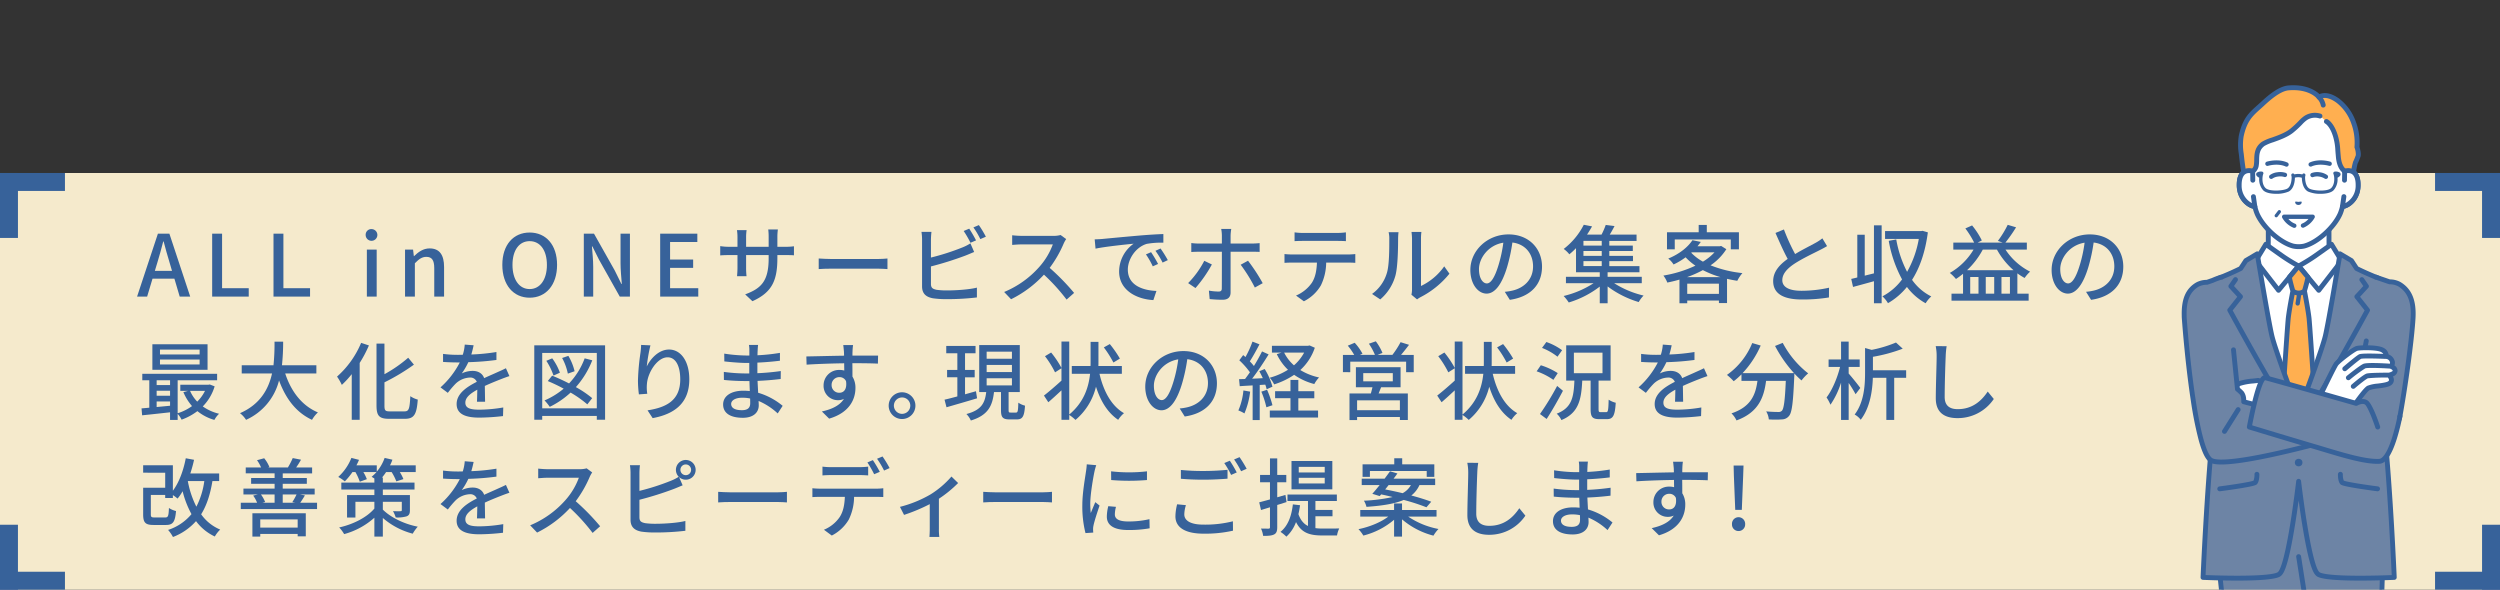 <svg xmlns="http://www.w3.org/2000/svg" xmlns:xlink="http://www.w3.org/1999/xlink" width="1200" height="283.037" viewBox="0 0 1200 283.037"><rect x="0" y="0" width="1200" height="283.037" fill="#333333" stroke="none"/><defs><clipPath id="a"><rect width="162.686" height="283.037" transform="translate(1366.138 4359.644)" fill="none"/></clipPath></defs><g transform="translate(-360 -4359.644)"><rect width="1200" height="200" transform="translate(360 4442.68)" fill="#f5eacc"/><path d="M435.8,4471.79H441.3l10,30.216h-5.043l-2.542-8.609h-10.5l-2.583,8.609H425.8Zm-1.475,17.876h8.241l-1.189-4.06c-1.026-3.279-1.927-6.642-2.829-10.045h-.206c-.86,3.444-1.8,6.766-2.788,10.045Z" fill="#37629a"/><path d="M461.84,4471.79H466.6v26.2h12.792v4.017H461.84Z" fill="#37629a"/><path d="M491.278,4471.79h4.757v26.2h12.792v4.017H491.278Z" fill="#37629a"/><path d="M535.517,4472.4a2.7,2.7,0,0,1,2.912-2.788,2.81,2.81,0,1,1-2.912,2.788Zm.575,7.052h4.714v22.549h-4.714Z" fill="#37629a"/><path d="M554.418,4479.457h3.853l.369,3.116h.123c2.091-2.01,4.387-3.691,7.462-3.691,4.8,0,6.93,3.2,6.93,8.939v14.185h-4.716v-13.612c0-3.9-1.147-5.452-3.812-5.452-2.091,0-3.527,1.065-5.494,3.074v15.99h-4.715Z" fill="#37629a"/><path d="M601.116,4486.795c0-9.716,5.371-15.539,13.12-15.539s13.161,5.823,13.161,15.539-5.412,15.745-13.161,15.745S601.116,4496.512,601.116,4486.795Zm21.4,0c0-7.092-3.28-11.4-8.282-11.4s-8.241,4.306-8.241,11.4c0,7.052,3.239,11.6,8.241,11.6S622.518,4493.847,622.518,4486.795Z" fill="#37629a"/><path d="M640.23,4471.79h4.88l10,17.752,3.157,6.4h.205c-.246-3.116-.615-6.766-.615-10.046v-14.1h4.51v30.216h-4.879l-10-17.794-3.157-6.314h-.205c.246,3.116.615,6.6.615,9.882v14.226H640.23Z" fill="#37629a"/><path d="M676.884,4471.79H694.72v4.017H681.64v8.4h11.07v4.018H681.64v9.759h13.531v4.017H676.884Z" fill="#37629a"/><path d="M721.164,4504.22l-3.485-3.279c7.667-2.829,11.275-6.356,11.275-17.221v-1.639H718.13v6.149a36.431,36.431,0,0,0,.205,3.977h-4.551c.041-.574.205-2.254.205-3.977v-6.149H709.97c-1.926,0-3.607.082-4.263.164v-4.47a25.475,25.475,0,0,0,4.263.328h4.019v-4.715a22.508,22.508,0,0,0-.246-3.28h4.633a22.121,22.121,0,0,0-.246,3.28v4.715h10.824v-4.756a28.292,28.292,0,0,0-.2-3.566h4.633a26.752,26.752,0,0,0-.245,3.566v4.756h3.853a27.262,27.262,0,0,0,4.1-.246v4.347c-.657-.082-2.092-.123-4.06-.123h-3.894v1.393C733.137,4494.052,730.758,4499.916,721.164,4504.22Z" fill="#37629a"/><path d="M759.09,4483.966h22.3c1.968,0,3.567-.164,4.592-.246v5.084c-.9-.041-2.788-.205-4.592-.205h-22.3c-2.255,0-4.715.082-6.11.205v-5.084C754.334,4483.8,756.876,4483.966,759.09,4483.966Z" fill="#37629a"/><path d="M806.854,4474.7v8.568a112.342,112.342,0,0,0,14.965-4.8,22.571,22.571,0,0,0,3.977-2.009l1.8,4.141c-1.353.533-2.993,1.271-4.3,1.764a159.034,159.034,0,0,1-16.441,5.166v8.364c0,1.968.861,2.46,2.787,2.869a35.368,35.368,0,0,0,5.126.287c4.3,0,10.742-.45,14.145-1.352v4.714a119.819,119.819,0,0,1-14.391.821,44.731,44.731,0,0,1-6.724-.41c-3.322-.616-5.207-2.255-5.207-5.7V4474.7a24.477,24.477,0,0,0-.287-3.773h4.8A37.516,37.516,0,0,0,806.854,4474.7Zm21.648.328-2.665,1.147a49.507,49.507,0,0,0-3.28-5.658l2.665-1.106A58.845,58.845,0,0,1,828.5,4475.029Zm4.716-1.764-2.665,1.149a38.244,38.244,0,0,0-3.322-5.618l2.624-1.107A50.689,50.689,0,0,1,833.218,4473.265Z" fill="#37629a"/><path d="M870.569,4476.545a56.056,56.056,0,0,1-6.724,11.685,108.864,108.864,0,0,1,11.726,12.014l-3.608,3.2a91.957,91.957,0,0,0-10.866-11.973,53.8,53.8,0,0,1-15.785,11.809l-3.32-3.486a46.065,46.065,0,0,0,16.851-12.012,33.731,33.731,0,0,0,6.519-10.824H850.314c-1.6,0-3.812.205-4.469.246v-4.634a43.891,43.891,0,0,0,4.469.287h15.212a12.474,12.474,0,0,0,3.567-.409l2.665,1.968A14.068,14.068,0,0,0,870.569,4476.545Z" fill="#37629a"/><path d="M889.264,4474.332c2.994-.288,10.291-.985,17.836-1.641,4.387-.368,8.487-.614,11.316-.7v4.14a39.5,39.5,0,0,0-7.995.574c-5.453,1.64-9.061,7.5-9.061,12.341,0,7.462,6.97,9.963,13.735,10.25l-1.476,4.388c-8.036-.41-16.441-4.716-16.441-13.735a16.447,16.447,0,0,1,6.97-13.326c-4.141.411-13.694,1.394-18.286,2.378l-.41-4.468C887.01,4474.5,888.445,4474.414,889.264,4474.332Zm26.61,12.012-2.542,1.149a38.775,38.775,0,0,0-3.28-5.741l2.46-1.066A57.472,57.472,0,0,1,915.874,4486.344Zm4.674-1.845-2.5,1.189a38.439,38.439,0,0,0-3.444-5.657l2.46-1.108A59.456,59.456,0,0,1,920.548,4484.5Z" fill="#37629a"/><path d="M933.832,4497.907l-3.527-2.378a43.5,43.5,0,0,0,7.749-10.7l3.65,1.762A63.328,63.328,0,0,1,933.832,4497.907Zm16.85-25.134v3.772h10.291a36.284,36.284,0,0,0,3.65-.205v4.223c-1.19-.082-2.583-.082-3.609-.082H950.682V4500c0,2.254-1.188,3.526-3.853,3.526a61.3,61.3,0,0,1-6.192-.328l-.369-4.06a28.032,28.032,0,0,0,4.674.451c1.067,0,1.518-.41,1.518-1.516.041-1.928.041-15.457.041-17.426v-.164H935.554c-1.272,0-2.584.041-3.732.123V4476.3a26.988,26.988,0,0,0,3.69.246H946.5v-3.813a17.853,17.853,0,0,0-.328-3.2h4.838A21.861,21.861,0,0,0,950.682,4472.773Zm15.416,22.8-3.771,2.091a74.242,74.242,0,0,0-6.807-10.948l3.527-1.926A85.421,85.421,0,0,1,966.1,4495.57Z" fill="#37629a"/><path d="M980.285,4481.793H1007.1c.862,0,2.419-.082,3.445-.205v4.223c-.944-.082-2.378-.123-3.445-.123H996.562a25.5,25.5,0,0,1-2.542,10.947,19.7,19.7,0,0,1-8.159,7.626l-3.772-2.747a17.586,17.586,0,0,0,7.586-6.108c1.762-2.747,2.295-6.028,2.46-9.718h-11.85c-1.23,0-2.624.041-3.731.123v-4.223A35.912,35.912,0,0,0,980.285,4481.793Zm5.084-10.332h16.564a35.046,35.046,0,0,0,4.1-.287v4.223c-1.312-.082-2.829-.123-4.1-.123H985.41c-1.353,0-2.87.041-4.018.123v-4.223A31.285,31.285,0,0,0,985.369,4471.461Z" fill="#37629a"/><path d="M1025.672,4490.773c1.189-3.649,1.189-11.645,1.189-16.359a12.785,12.785,0,0,0-.328-3.322h4.756a30.735,30.735,0,0,0-.2,3.281c0,4.673-.164,13.407-1.271,17.506a23.035,23.035,0,0,1-7.3,11.481l-3.936-2.624A18.981,18.981,0,0,0,1025.672,4490.773Zm12.095,7.749v-24.273a30.033,30.033,0,0,0-.246-3.28h4.756a24.681,24.681,0,0,0-.2,3.28v22.673a28.839,28.839,0,0,0,11.152-9.429l2.5,3.525a43.105,43.105,0,0,1-13.981,11.316,12.929,12.929,0,0,0-1.558,1.026l-2.706-2.255A11.828,11.828,0,0,0,1037.767,4498.522Z" fill="#37629a"/><path d="M1084.714,4503.565l-2.42-3.855a25.383,25.383,0,0,0,3.649-.574c5.248-1.188,9.922-5.043,9.922-11.643,0-5.946-3.607-10.661-9.922-11.44a81.519,81.519,0,0,1-2.46,11.522c-2.46,8.364-5.863,13-9.922,13s-7.79-4.51-7.79-11.358c0-9.183,8.036-17.055,18.327-17.055,9.84,0,16.073,6.887,16.073,15.457C1100.171,4496.225,1094.677,4502.129,1084.714,4503.565Zm-11.03-7.872c1.845,0,3.772-2.665,5.659-8.98a65.36,65.36,0,0,0,2.254-10.578c-7.379,1.19-11.685,7.585-11.685,12.669C1069.912,4493.519,1071.921,4495.693,1073.684,4495.693Z" fill="#37629a"/><path d="M1134.773,4495.57a45.921,45.921,0,0,0,14.146,5.944,15.466,15.466,0,0,0-2.337,3.116,47.3,47.3,0,0,1-14.925-7.5v8.078h-3.771v-8a46.164,46.164,0,0,1-14.883,7.626,22.385,22.385,0,0,0-2.46-3.116,45.708,45.708,0,0,0,14.39-6.149h-13.284V4492.5h16.237v-2.173h-11.4v-11.563a36.606,36.606,0,0,1-3.2,2.952,13.489,13.489,0,0,0-2.706-2.583,34.089,34.089,0,0,0,9.635-11.6l3.976.779c-.737,1.272-1.516,2.624-2.419,3.937h6.971a36.4,36.4,0,0,0,2.009-4.634l4.222.533c-.737,1.436-1.516,2.87-2.3,4.1h12.874v3.033h-13.079v2.256h11.276v2.583h-11.276v2.337h11.358v2.542h-11.358v2.378h14.474v2.952h-15.294v2.173h16.4v3.075Zm-5.944-20.3h-8.775v2.256h8.775Zm0,4.839h-8.775v2.337h8.775Zm-8.775,7.257h8.775v-2.378h-8.775Z" fill="#37629a"/><path d="M1188.648,4479.251a26.674,26.674,0,0,1-7.585,7.749,56.856,56.856,0,0,0,15.293,3.732,18.654,18.654,0,0,0-2.46,3.689c-1.68-.246-3.321-.574-4.92-.943v11.645h-3.895v-1.23H1169.87v1.312h-3.732v-11.358c-1.926.574-3.894,1.026-5.821,1.436a13.57,13.57,0,0,0-1.887-3.363,58.864,58.864,0,0,0,15.376-4.755,27.751,27.751,0,0,1-4.715-4.019,32.573,32.573,0,0,1-5.781,3.444,11.143,11.143,0,0,0-2.542-2.829c5.658-2.337,9.553-5.7,11.6-8.814l4.018.819q-.738,1.045-1.6,2.091h10.66l.7-.163Zm-24.764.082h-3.731v-8.2h15.211v-3.526h3.9v3.526h15.417v8.2h-3.9v-4.755h-26.9Zm21.935,13.326a47.138,47.138,0,0,1-8.446-3.363,52.628,52.628,0,0,1-7.585,3.363Zm-.738,8.036v-4.879H1169.87v4.879Zm-13.284-19.722a23.277,23.277,0,0,0,5.617,4.265,25.6,25.6,0,0,0,5.535-4.47h-10.906Z" fill="#37629a"/><path d="M1221.653,4481.588c3.609-2.172,7.667-4.181,9.8-5.371a22.618,22.618,0,0,0,3.28-2.173l2.255,3.731c-1.065.656-2.214,1.271-3.525,1.928-2.706,1.393-8.159,3.935-12.055,6.477-3.608,2.378-5.9,4.961-5.9,7.954,0,3.2,3.075,5.084,9.184,5.084a61.1,61.1,0,0,0,13.243-1.475l-.041,4.673a78.134,78.134,0,0,1-13.038.985c-7.913,0-13.735-2.255-13.735-8.816,0-4.345,2.788-7.708,6.97-10.66-1.886-3.444-3.936-8.077-5.863-12.464l4.059-1.68A95.826,95.826,0,0,0,1221.653,4481.588Z" fill="#37629a"/><path d="M1259.5,4467.812h3.69v37.393h-3.69v-10.579c-3.526.985-7.134,1.968-10.045,2.748l-.861-3.855c.861-.2,1.845-.409,2.911-.7v-20.5h3.567v19.638l4.428-1.107Zm25.871,3.362c-1.23,9.389-3.854,16.934-7.585,22.8a24.957,24.957,0,0,0,9.226,7.954,14.978,14.978,0,0,0-2.706,3.281,28.387,28.387,0,0,1-8.98-7.831,32.776,32.776,0,0,1-9.1,7.79,13.579,13.579,0,0,0-2.665-3.281,27.891,27.891,0,0,0,9.43-8.118,61.171,61.171,0,0,1-6.4-18.532l3.607-.655a54.159,54.159,0,0,0,5.207,15.539,49.088,49.088,0,0,0,5.617-15.785h-16.195v-3.773h17.3l.7-.123Z" fill="#37629a"/><path d="M1322.637,4479.457a30.73,30.73,0,0,0,11.808,10.578,16.775,16.775,0,0,0-2.624,3.034,29.156,29.156,0,0,1-3.485-2.215v9.759h5.412v3.361h-37.024v-3.361h5.536v-9.554a37.7,37.7,0,0,1-3.4,2.5,19.872,19.872,0,0,0-2.951-2.91,31.4,31.4,0,0,0,11.4-11.193h-9.717v-3.363h10a43.894,43.894,0,0,0-4.223-6.805l3.238-1.436a37.371,37.371,0,0,1,4.675,7.217l-2.01,1.024h12.014l-2.3-.82a47.966,47.966,0,0,0,4.715-7.708l4.017,1.189a75.481,75.481,0,0,1-5.125,7.339h10.292v3.363Zm3.854,9.88a36.394,36.394,0,0,1-7.954-9.88h-6.806a38.328,38.328,0,0,1-7.545,9.88Zm-16.811,3.281H1305.7v7.995h3.976Zm7.544,0h-4.058v7.995h4.058Zm7.545,7.995v-7.995h-4.059v7.995Z" fill="#37629a"/><path d="M1363.72,4503.565l-2.42-3.855a25.381,25.381,0,0,0,3.649-.574c5.248-1.188,9.922-5.043,9.922-11.643,0-5.946-3.608-10.661-9.922-11.44a81.519,81.519,0,0,1-2.46,11.522c-2.46,8.364-5.863,13-9.922,13s-7.79-4.51-7.79-11.358c0-9.183,8.036-17.055,18.327-17.055,9.84,0,16.073,6.887,16.073,15.457C1379.177,4496.225,1373.682,4502.129,1363.72,4503.565Zm-11.03-7.872c1.845,0,3.772-2.665,5.658-8.98a65.244,65.244,0,0,0,2.255-10.578c-7.38,1.19-11.685,7.585-11.685,12.669C1348.918,4493.519,1350.927,4495.693,1352.69,4495.693Z" fill="#37629a"/><path d="M463.03,4545.091a23.286,23.286,0,0,1-5.7,9.635,22.758,22.758,0,0,0,7.831,3.526,11.3,11.3,0,0,0-2.255,2.953,22.734,22.734,0,0,1-8.159-4.223,28.336,28.336,0,0,1-7.585,4.1,11.988,11.988,0,0,0-1.886-2.789v2.912h-3.649v-3.65c-4.838.533-9.676,1.067-13.408,1.436l-.287-3.322c1.108-.082,2.378-.205,3.732-.328V4542.18H428.3v-3.116h35.916v3.116H445.277v15.826a23.561,23.561,0,0,0,6.888-3.443,25.146,25.146,0,0,1-4.141-6.684l2.214-.615h-3.69v-2.952h13.489l.656-.122Zm-3.4-7.954H433.14v-12.259h26.487Zm-24.437,5.043v2.3h6.438v-2.3Zm0,7.421h6.438v-2.419H435.19Zm6.438,4.8v-2.051H435.19v2.665Zm14.186-26.938H436.79v2.337h19.024Zm0,4.756H436.79v2.378h19.024Zm-4.593,15.047a18.072,18.072,0,0,0,3.445,5.166,19.318,19.318,0,0,0,3.731-5.166Z" fill="#37629a"/><path d="M496.895,4538.9c2.788,8.527,7.954,15.457,15.7,18.7a15.086,15.086,0,0,0-2.829,3.568c-7.667-3.568-12.628-10.209-15.826-18.9a28.362,28.362,0,0,1-15.826,18.9,13.312,13.312,0,0,0-2.911-3.2c9.759-4.263,13.735-11.643,15.375-19.064H476.026v-3.937h15.252a102.8,102.8,0,0,0,.492-11.316h4.141a103.646,103.646,0,0,1-.573,11.316H511.86v3.937Z" fill="#37629a"/><path d="M537.076,4525.453a58.971,58.971,0,0,1-4.428,8.4v27.307h-3.813v-21.936a44.909,44.909,0,0,1-4.756,5.166,26.347,26.347,0,0,0-2.3-3.977,44.547,44.547,0,0,0,11.562-16.195Zm17.138,31.652c2.132,0,2.419-1.436,2.747-7.3a11.223,11.223,0,0,0,3.567,1.641c-.492,6.805-1.6,9.224-6.068,9.224h-7.749c-4.633,0-5.987-1.393-5.987-6.354v-29.726h3.814v14.678a65.006,65.006,0,0,0,11.4-7.913l2.747,3.321a99.3,99.3,0,0,1-14.145,8.488v11.193c0,2.337.41,2.747,2.542,2.747Z" fill="#37629a"/><path d="M586.234,4529.8a94.472,94.472,0,0,0,12.054-1.189v3.813a126.251,126.251,0,0,1-13.488,1.067,33.015,33.015,0,0,1-3.158,5.412,12.044,12.044,0,0,1,5.248-1.231c2.583,0,4.715,1.19,5.495,3.486,2.542-1.19,4.632-2.051,6.559-2.952,1.4-.616,2.583-1.149,3.9-1.805l1.68,3.772c-1.188.37-2.952,1.026-4.181,1.517-2.092.82-4.757,1.887-7.626,3.2.041,2.337.082,5.617.123,7.585h-3.9c.082-1.434.123-3.771.164-5.78-3.526,1.927-5.74,3.812-5.74,6.231,0,2.788,2.665,3.363,6.807,3.363a69.783,69.783,0,0,0,11.4-1.067l-.123,4.142a104.379,104.379,0,0,1-11.4.737c-6.11,0-10.866-1.434-10.866-6.518,0-5.043,4.92-8.242,9.676-10.661a3.3,3.3,0,0,0-3.362-2.049,10.446,10.446,0,0,0-6.806,2.952,44.549,44.549,0,0,0-3.731,4.386l-3.526-2.624a41.185,41.185,0,0,0,9.266-11.971h-1.188c-1.723,0-4.552-.082-6.848-.246v-3.855a53.058,53.058,0,0,0,7.053.451c.778,0,1.6,0,2.419-.041a20.451,20.451,0,0,0,.942-4.879l4.265.329C587.095,4526.518,586.767,4528.036,586.234,4529.8Z" fill="#37629a"/><path d="M650.441,4525.412v35.711h-3.977v-1.845h-26.2v1.845h-3.812v-35.711Zm-3.977,30.216V4529.06h-26.2v26.568Zm-2.173-23.042a42.71,42.71,0,0,1-7.872,12.874,50.558,50.558,0,0,1,7.831,5.289l-2.337,2.994a52.33,52.33,0,0,0-8.036-5.659,41.212,41.212,0,0,1-10,6.847,21.161,21.161,0,0,0-2.5-3.074,36.7,36.7,0,0,0,9.183-5.658,79.757,79.757,0,0,0-7.626-3.65l2.091-2.583c2.583,1.026,5.412,2.337,8.118,3.732a35.244,35.244,0,0,0,7.5-12.055Zm-18.614,7.339a30.245,30.245,0,0,0-3.445-7.093l2.829-1.189a26.418,26.418,0,0,1,3.691,6.889Zm6.888-.943a26.737,26.737,0,0,0-2.747-7.5l2.992-1.024a26.352,26.352,0,0,1,2.994,7.379Z" fill="#37629a"/><path d="M670.449,4535.539c1.805-3.732,5.74-8.119,10.7-8.119,5.576,0,9.717,5.5,9.717,14.309,0,11.439-7.134,16.687-17.589,18.614l-2.46-3.73c8.98-1.4,15.7-4.715,15.7-14.884,0-6.4-2.173-10.578-6.068-10.578-5,0-9.553,7.381-9.922,12.793a18.992,18.992,0,0,0,.164,4.715l-4.017.287a51.352,51.352,0,0,1-.452-6.643,108.4,108.4,0,0,1,1.189-13.2,35.6,35.6,0,0,0,.328-3.894l4.47.205A79.186,79.186,0,0,0,670.449,4535.539Z" fill="#37629a"/><path d="M723.667,4528c-.041.491-.041,1.27-.082,2.172a90.149,90.149,0,0,0,10.783-1.148v3.772c-3.034.37-6.848.739-10.824.9v5.084c4.058-.164,7.667-.533,11.234-1.026l-.041,3.814c-3.772.45-7.176.737-11.111.9.082,1.886.205,3.855.287,5.7a32.9,32.9,0,0,1,11.766,6.274l-2.377,3.648a31.581,31.581,0,0,0-9.184-5.986c.041.861.082,1.559.082,2.133,0,3.115-2.255,5.944-7.626,5.944-6.15,0-9.472-2.3-9.472-6.4,0-3.937,3.65-6.6,9.759-6.6,1.066,0,2.05.082,3.033.164-.041-1.6-.123-3.279-.164-4.8h-2.255c-2.624,0-7.174-.2-10-.533l-.041-3.853a80.227,80.227,0,0,0,10.127.738h2.092v-5.044h-1.681c-2.706,0-7.626-.409-10.291-.737l-.041-3.732a74.334,74.334,0,0,0,10.291.9h1.762v-2.5a13.437,13.437,0,0,0-.2-2.583h4.387C723.79,4525.944,723.708,4526.846,723.667,4528Zm-7.626,28.536c2.3,0,4.058-.7,4.058-3.322,0-.574,0-1.393-.041-2.295a18.486,18.486,0,0,0-3.73-.37c-3.485,0-5.371,1.354-5.371,2.994C710.957,4555.3,712.514,4556.531,716.041,4556.531Z" fill="#37629a"/><path d="M769.219,4528.282c-.041.491-.041,1.229-.041,2.05h12.3l-.082,3.853c-2.419-.123-6.313-.205-12.258-.205.041,2.215.041,4.593.041,6.437a10.1,10.1,0,0,1,1.435,5.454c0,5.453-2.911,11.889-12.629,14.718l-3.484-3.443c4.838-1.066,8.609-2.87,10.578-6.027a6.43,6.43,0,0,1-2.87.615,6.848,6.848,0,0,1-6.889-7.135,7.4,7.4,0,0,1,7.627-7.38,8.2,8.2,0,0,1,2.3.287c0-1.066-.041-2.3-.041-3.485-6.232.082-12.956.328-18.04.656l-.123-3.935c4.633-.082,12.259-.287,18.122-.369-.041-.9-.041-1.6-.082-2.091-.123-1.313-.246-2.583-.328-2.993h4.715A23.862,23.862,0,0,0,769.219,4528.282Zm-6.314,19.884c2.132,0,3.731-1.68,3.2-5.535a3.378,3.378,0,0,0-3.2-1.967,3.693,3.693,0,0,0-3.731,3.853A3.6,3.6,0,0,0,762.905,4548.166Z" fill="#37629a"/><path d="M799.4,4554.358a6.417,6.417,0,0,1-12.834,0,6.417,6.417,0,1,1,12.834,0Zm-2.461,0a3.936,3.936,0,1,0-3.935,3.935A3.937,3.937,0,0,0,796.934,4554.358Z" fill="#37629a"/><path d="M829,4550.832c-5.125,1.557-10.578,3.116-14.679,4.3l-.942-3.648c1.721-.369,3.853-.944,6.149-1.559v-9.183h-4.92v-3.527h4.92v-8H814.2V4525.7H828.26v3.525h-5.043v8h4.632v3.527h-4.632v8.159l5.248-1.477Zm18.654,6.846c.861,0,1.026-.614,1.149-4.756a9.785,9.785,0,0,0,3.2,1.436c-.328,5.248-1.231,6.6-3.9,6.6h-3.566c-3.28,0-4.06-1.065-4.06-4.468v-8.652h-3.362c-.737,6.561-2.787,11.112-11.11,13.654a10.57,10.57,0,0,0-2.132-3.117c7.339-1.926,8.9-5.412,9.512-10.537h-3.363v-22.549H849.5v22.549h-5.371v8.611c0,1.106.164,1.229,1.024,1.229Zm-14.062-25.83h12.135v-3.4H833.59Zm0,6.4h12.135V4534.8H833.59Zm0,6.4h12.135V4541.2H833.59Z" fill="#37629a"/><path d="M887.75,4539.064c1.969,8.364,5.7,15.417,11.767,18.9a13.884,13.884,0,0,0-2.788,3.2c-5.043-3.4-8.446-8.98-10.66-15.909a29.988,29.988,0,0,1-9.84,15.95,18.1,18.1,0,0,0-2.993-2.378v2.337h-3.731v-14.146c-2.173,2.01-4.387,4.06-6.314,5.7l-2.092-3.2c2.133-1.64,5.33-4.387,8.406-7.175V4536.4l-3.076,1.969a46.873,46.873,0,0,0-4.837-7.749l2.952-1.764a46.567,46.567,0,0,1,4.961,7.381v-12.67h3.731v35.056c7.093-5.946,9.307-13.121,10-19.558h-8.774v-3.731h8.979c.041-.615.041-1.189.041-1.762v-9.841h3.772v9.841c0,.573,0,1.147-.04,1.762h11.274v3.731Zm6.683-5.411a49.442,49.442,0,0,0-4.592-7.258l2.87-1.6a54.239,54.239,0,0,1,4.839,6.97Z" fill="#37629a"/><path d="M928.67,4559.565l-2.419-3.855a25.411,25.411,0,0,0,3.648-.574c5.248-1.188,9.922-5.043,9.922-11.643,0-5.946-3.607-10.661-9.922-11.44a81.511,81.511,0,0,1-2.46,11.522c-2.46,8.364-5.863,13-9.922,13s-7.79-4.51-7.79-11.358c0-9.183,8.036-17.055,18.327-17.055,9.84,0,16.073,6.887,16.073,15.457C944.127,4552.225,938.633,4558.129,928.67,4559.565Zm-11.03-7.872c1.845,0,3.772-2.665,5.659-8.98a65.458,65.458,0,0,0,2.255-10.578c-7.38,1.19-11.686,7.585-11.686,12.669C913.868,4549.519,915.877,4551.693,917.64,4551.693Z" fill="#37629a"/><path d="M960.074,4547.633a37.918,37.918,0,0,1-2.747,10.455,16.04,16.04,0,0,0-2.91-1.434,31.018,31.018,0,0,0,2.419-9.595Zm4.593-3.2v16.852h-3.4V4544.64c-2.254.123-4.345.246-6.191.369l-.328-3.362,2.87-.081c.738-.984,1.559-2.092,2.337-3.239a38.574,38.574,0,0,0-5.084-5.741l1.846-2.5c.369.288.737.616,1.106.944a47.2,47.2,0,0,0,3.362-7.422l3.363,1.312c-1.436,2.747-3.157,5.905-4.634,8.16a29.719,29.719,0,0,1,1.969,2.254c1.475-2.418,2.87-4.919,3.894-7.01l3.157,1.434c-2.295,3.732-5.248,8.2-7.913,11.645,1.64-.041,3.363-.123,5.125-.246-.533-1.149-1.106-2.3-1.68-3.322l2.583-1.066a31.781,31.781,0,0,1,3.73,8.487l-2.788,1.231a16,16,0,0,0-.655-2.215Zm3.525,2.3a47.132,47.132,0,0,1,2.583,7.421l-2.911.983a43.775,43.775,0,0,0-2.419-7.5Zm22.92-20.173a25.462,25.462,0,0,1-6.971,10.7,28.637,28.637,0,0,0,9.021,3.568,14.061,14.061,0,0,0-2.3,3.157,30.345,30.345,0,0,1-9.677-4.429,36.368,36.368,0,0,1-9.594,4.593,14,14,0,0,0-2.131-3.2,32.353,32.353,0,0,0,8.773-3.814,25.334,25.334,0,0,1-5.37-7.5l2.255-.738h-4.593v-3.279h17.344l.738-.164Zm-7.913,30.136h9.471v3.361H969.505v-3.361h9.922v-5.9h-7.38v-3.363h7.38v-5.412H983.2v5.412h7.667v3.363H983.2Zm-6.807-27.8a19.9,19.9,0,0,0,4.715,6.109,21.937,21.937,0,0,0,4.88-6.109Z" fill="#37629a"/><path d="M1038.59,4530v8.283h-3.65v-5.043h-26.814v5.043H1004.6V4530h5.412a27.693,27.693,0,0,0-3.075-4.427l3.321-1.4a25.482,25.482,0,0,1,3.731,5.248l-1.271.574h7.257a29.029,29.029,0,0,0-2.911-5.371l3.322-1.148a24.69,24.69,0,0,1,3.2,5.576l-2.419.943h7.176a42.808,42.808,0,0,0,3.935-6.109l4.059,1.272c-1.271,1.68-2.624,3.4-3.854,4.837Zm-15.662,15.539c-.411,1.026-.821,2.05-1.19,2.953h14.023v12.751h-3.814v-1.435h-20.541v1.476h-3.649V4548.5h10.25c.287-.944.533-2.009.779-2.953h-7.954v-9.634h21.443v9.634Zm9.019,6.274h-20.541v4.715h20.541Zm-17.589-9.144h14.186v-3.935h-14.186Z" fill="#37629a"/><path d="M1076.514,4539.064c1.969,8.364,5.7,15.417,11.768,18.9a13.862,13.862,0,0,0-2.788,3.2c-5.043-3.4-8.446-8.98-10.66-15.909a30,30,0,0,1-9.84,15.95,18.142,18.142,0,0,0-2.993-2.378v2.337h-3.732v-14.146c-2.173,2.01-4.386,4.06-6.313,5.7l-2.092-3.2c2.133-1.64,5.33-4.387,8.405-7.175V4536.4l-3.075,1.969a46.814,46.814,0,0,0-4.838-7.749l2.952-1.764a46.435,46.435,0,0,1,4.961,7.381v-12.67H1062v35.056c7.093-5.946,9.306-13.121,10-19.558h-8.775v-3.731h8.98c.041-.615.041-1.189.041-1.762v-9.841h3.771v9.841c0,.573,0,1.147-.041,1.762h11.276v3.731Zm6.684-5.411a49.437,49.437,0,0,0-4.592-7.258l2.869-1.6a54.037,54.037,0,0,1,4.839,6.97Z" fill="#37629a"/><path d="M1105.624,4541.975a32.686,32.686,0,0,0-8.036-4.1l2.009-2.911a33.192,33.192,0,0,1,8.119,3.773Zm4.593,5.248c-2.379,4.511-5.248,9.595-7.831,13.53l-3.2-2.378a128.577,128.577,0,0,0,8.242-13.489Zm-2.624-16.358a28.5,28.5,0,0,0-7.422-4.224l2.091-2.829a28.245,28.245,0,0,1,7.544,3.937Zm23.37,26.608c.9,0,1.065-.9,1.188-5.985a11.013,11.013,0,0,0,3.4,1.475c-.369,6.192-1.312,7.872-4.222,7.872h-3.65c-3.4,0-4.181-1.147-4.181-4.837v-13.654h-4.019c-.451,9.349-1.8,15.5-10,18.943a9.786,9.786,0,0,0-2.255-3.076c7.257-2.829,8.16-7.831,8.487-15.867h-3.936v-16.932h21.321v16.932h-5.782v13.613c0,1.312.164,1.516,1.026,1.516Zm-15.5-18.7H1129.2v-9.841h-13.734Z" fill="#37629a"/><path d="M1161.3,4529.8a94.454,94.454,0,0,0,12.053-1.189v3.813a126.207,126.207,0,0,1-13.488,1.067,33.017,33.017,0,0,1-3.157,5.412,12.038,12.038,0,0,1,5.248-1.231c2.583,0,4.715,1.19,5.494,3.486,2.542-1.19,4.633-2.051,6.559-2.952,1.4-.616,2.583-1.149,3.9-1.805l1.681,3.772c-1.189.37-2.952,1.026-4.182,1.517-2.092.82-4.757,1.887-7.626,3.2.041,2.337.082,5.617.123,7.585h-3.9c.082-1.434.123-3.771.164-5.78-3.527,1.927-5.741,3.812-5.741,6.231,0,2.788,2.665,3.363,6.807,3.363a69.8,69.8,0,0,0,11.4-1.067l-.124,4.142a104.374,104.374,0,0,1-11.4.737c-6.109,0-10.865-1.434-10.865-6.518,0-5.043,4.92-8.242,9.676-10.661a3.3,3.3,0,0,0-3.363-2.049,10.442,10.442,0,0,0-6.8,2.952,44.538,44.538,0,0,0-3.732,4.386l-3.525-2.624a41.161,41.161,0,0,0,9.265-11.971h-1.188c-1.723,0-4.552-.082-6.848-.246v-3.855a53.06,53.06,0,0,0,7.053.451c.778,0,1.6,0,2.419-.041a20.451,20.451,0,0,0,.942-4.879l4.265.329C1162.164,4526.518,1161.836,4528.036,1161.3,4529.8Z" fill="#37629a"/><path d="M1215.709,4524.222a45.392,45.392,0,0,0,12.219,14.638,20.969,20.969,0,0,0-3.2,3.4,37.47,37.47,0,0,1-3.444-3.361c0,.368,0,1.229-.041,1.6-.532,12.423-1.107,17.179-2.5,18.779a4.421,4.421,0,0,1-3.361,1.68,45.905,45.905,0,0,1-6.356,0,8.741,8.741,0,0,0-1.271-3.853c2.5.245,4.839.286,5.781.286a2.2,2.2,0,0,0,1.764-.573c.942-.985,1.475-4.838,1.885-14.351h-9.471c-1.025,7.954-3.649,15.129-14.186,18.984a12.038,12.038,0,0,0-2.419-3.4c9.43-3.116,11.6-9.1,12.464-15.58h-7.667v-3.157a34.818,34.818,0,0,1-3.731,3.321,28.593,28.593,0,0,0-3.239-3.034,34.787,34.787,0,0,0,12.136-15.293l4.059,1.19a46.087,46.087,0,0,1-8.692,13.243h24.682a63.073,63.073,0,0,1-9.1-13.038Z" fill="#37629a"/><path d="M1250.682,4548.864a58.954,58.954,0,0,0-3.321-5.412v17.753h-3.648v-17.917a40.142,40.142,0,0,1-5.084,10.619,20.145,20.145,0,0,0-1.886-3.486c2.624-3.362,5.207-9.388,6.477-14.636h-5.494v-3.609h5.987v-8.569h3.648v8.569h5.289v3.609h-5.289v3.157c1.4,1.557,4.8,5.78,5.576,6.929Zm24.273-7.872h-5.74v20.213h-3.772v-20.213h-6.478c-.2,6.231-1.353,14.349-5.823,20.131a8.981,8.981,0,0,0-2.911-2.5c4.593-6.028,5-14.187,5-20.295v-11.645l3.157.9a60.519,60.519,0,0,0,11.686-3.526l3.239,2.952a75.652,75.652,0,0,1-14.309,3.9v6.477h15.949Z" fill="#37629a"/><path d="M1293.938,4530.537c-.2,4.55-.492,14.021-.492,19.679,0,4.347,2.665,5.823,6.232,5.823,7.175,0,11.48-4.059,14.432-8.447l2.911,3.568a20.822,20.822,0,0,1-17.426,9.183c-6.231,0-10.414-2.665-10.414-9.47,0-5.823.411-16.4.411-20.336a23.639,23.639,0,0,0-.452-4.756l5.248.041A37.551,37.551,0,0,0,1293.938,4530.537Z" fill="#37629a"/><path d="M461.964,4590.554c-1.066,6.52-2.788,11.727-5.412,15.949a21.129,21.129,0,0,0,9.143,7.339,14.485,14.485,0,0,0-2.583,3.322,23.687,23.687,0,0,1-9.02-7.38,28.36,28.36,0,0,1-11.071,7.626,17.9,17.9,0,0,0-2.337-3.4,24.5,24.5,0,0,0,11.235-7.585,45.716,45.716,0,0,1-4.264-10.988,23.151,23.151,0,0,1-2.419,3.526,22.718,22.718,0,0,0-2.256-1.68v1.393h-3.689V4597.2H432.4v9.306c0,1.313.287,1.518,1.846,1.518h5.043c1.393,0,1.639-.615,1.8-4.552a11.105,11.105,0,0,0,3.4,1.477c-.451,5.289-1.477,6.682-4.879,6.682H433.8c-3.978,0-5.084-1.065-5.084-5.084v-12.792h10.578v-7.215H428.713v-3.568H442.98v12.218c2.952-3.936,5.044-9.594,6.192-15.58l3.977.738a64.09,64.09,0,0,1-1.8,6.561H465.2v3.648Zm-11.808,0a45.148,45.148,0,0,0,4.1,12.3,38.12,38.12,0,0,0,3.813-12.3Z" fill="#37629a"/><path d="M512.188,4600.968V4604H475.575v-3.034h7.831a14.839,14.839,0,0,0-1.886-3.443l2.255-.533h-6.929v-2.829h14.965v-2.3H480.536v-2.788h11.275v-2.214H477.953v-2.829h7.38a18.418,18.418,0,0,0-1.968-3.486l3.444-.943a15.838,15.838,0,0,1,2.5,4.224l-.656.205h9.758l-.2-.041a33.185,33.185,0,0,0,2.3-4.47l3.976.779a39.864,39.864,0,0,1-2.337,3.732h7.667v2.829h-14.1v2.214h11.562v2.788H495.706v2.3h15.335v2.829h-7.053l2.378.451c-.819,1.352-1.6,2.583-2.255,3.525Zm-31.037,5.043h25.625v11.071h-3.894v-1.148H484.924v1.271h-3.773Zm3.773,2.952v3.937h17.958v-3.937Zm.327-11.971a16.114,16.114,0,0,1,2.01,3.607l-1.354.369h5.9v-3.976Zm10.455,0v3.976h6.15l-1.557-.287a32.59,32.59,0,0,0,2.049-3.689Z" fill="#37629a"/><path d="M543.759,4604.249c3.321,3.362,9.594,6.805,16.769,8.2a19.406,19.406,0,0,0-2.419,3.362,35.592,35.592,0,0,1-14.35-7.545v8.939H539.7v-9.062a35.731,35.731,0,0,1-14.515,7.872,16.125,16.125,0,0,0-2.378-3.2c6.725-1.477,13.326-4.838,16.893-9.062v-3.239h-9.1v7.545H526.58v-10.783H539.7v-2.665H523.833v-3.322H539.7v-1.967c-.492-.287-.984-.616-1.313-.821a23.606,23.606,0,0,0,2.337-2.255h-6.313a19.911,19.911,0,0,1,1.681,3.4l-3.4,1.229a24.445,24.445,0,0,0-2.092-4.633h-1.434a32.28,32.28,0,0,1-3.65,4.469,19.346,19.346,0,0,0-3.157-2.132,24.683,24.683,0,0,0,6.315-9.143l3.649.943c-.369.9-.779,1.763-1.23,2.624h9.757v3.034a20.726,20.726,0,0,0,3.773-6.6l3.731.861a17.234,17.234,0,0,1-1.148,2.706h12.341v3.239h-7.626a21.87,21.87,0,0,1,1.722,3.363l-3.4,1.106a25.392,25.392,0,0,0-2.255-4.469h-2.665a25.724,25.724,0,0,1-1.969,2.625h.411v2.418H558.97v3.322H543.759v2.665h13v7.216c0,1.721-.369,2.5-1.558,2.993a15.583,15.583,0,0,1-5.248.533,15.349,15.349,0,0,0-1.313-3.034c1.518.082,3.158.082,3.568.041.492,0,.656-.123.656-.533v-3.978h-9.1Z" fill="#37629a"/><path d="M586.234,4585.8a94.472,94.472,0,0,0,12.054-1.189v3.813a126.251,126.251,0,0,1-13.488,1.067,33.015,33.015,0,0,1-3.158,5.412,12.044,12.044,0,0,1,5.248-1.231c2.583,0,4.715,1.19,5.495,3.486,2.542-1.19,4.632-2.051,6.559-2.952,1.4-.616,2.583-1.149,3.9-1.805l1.68,3.772c-1.188.37-2.952,1.026-4.181,1.517-2.092.82-4.757,1.887-7.626,3.2.041,2.337.082,5.617.123,7.585h-3.9c.082-1.434.123-3.771.164-5.78-3.526,1.927-5.74,3.812-5.74,6.231,0,2.788,2.665,3.363,6.807,3.363a69.783,69.783,0,0,0,11.4-1.067l-.123,4.142a104.379,104.379,0,0,1-11.4.737c-6.11,0-10.866-1.434-10.866-6.518,0-5.043,4.92-8.242,9.676-10.661a3.3,3.3,0,0,0-3.362-2.049,10.446,10.446,0,0,0-6.806,2.952,44.549,44.549,0,0,0-3.731,4.386l-3.526-2.624a41.185,41.185,0,0,0,9.266-11.971h-1.188c-1.723,0-4.552-.082-6.848-.246v-3.855a53.058,53.058,0,0,0,7.053.451c.778,0,1.6,0,2.419-.041a20.451,20.451,0,0,0,.942-4.879l4.265.329C587.095,4582.518,586.767,4584.036,586.234,4585.8Z" fill="#37629a"/><path d="M643.061,4588.545a56.058,56.058,0,0,1-6.724,11.685,108.864,108.864,0,0,1,11.726,12.014l-3.608,3.2a92.02,92.02,0,0,0-10.865-11.973,53.82,53.82,0,0,1-15.786,11.809l-3.32-3.486a46.065,46.065,0,0,0,16.851-12.012,33.731,33.731,0,0,0,6.519-10.824H622.806c-1.6,0-3.812.205-4.468.246v-4.634a43.849,43.849,0,0,0,4.468.287h15.212a12.474,12.474,0,0,0,3.567-.409l2.665,1.968A14.159,14.159,0,0,0,643.061,4588.545Z" fill="#37629a"/><path d="M689.186,4580.427a4.736,4.736,0,1,1-3.239,8.2l1.723,3.977c-1.354.533-2.993,1.271-4.306,1.764a159.019,159.019,0,0,1-16.44,5.166v8.364c0,1.968.86,2.46,2.787,2.869a35.348,35.348,0,0,0,5.126.287c4.3,0,10.741-.45,14.144-1.352v4.714a119.8,119.8,0,0,1-14.39.821,44.754,44.754,0,0,1-6.725-.41c-3.321-.616-5.207-2.255-5.207-5.7V4586.7a24.476,24.476,0,0,0-.287-3.773h4.8a37.231,37.231,0,0,0-.245,3.773v8.568a112.327,112.327,0,0,0,14.964-4.8,21.638,21.638,0,0,0,3.9-1.968,4.755,4.755,0,0,1,3.4-8.077Zm0,7.3a2.554,2.554,0,0,0,2.542-2.542,2.563,2.563,0,1,0-5.125,0A2.564,2.564,0,0,0,689.186,4587.725Z" fill="#37629a"/><path d="M710.835,4595.966h22.3c1.968,0,3.567-.164,4.592-.246v5.084c-.9-.041-2.788-.205-4.592-.205h-22.3c-2.255,0-4.715.082-6.11.205v-5.084C706.079,4595.8,708.621,4595.966,710.835,4595.966Z" fill="#37629a"/><path d="M753.679,4594.2h26.856a26.146,26.146,0,0,0,3.444-.205v4.222c-.984-.041-2.378-.082-3.444-.082H769.957a25.161,25.161,0,0,1-2.542,10.906,20.04,20.04,0,0,1-8.159,7.667l-3.772-2.788a17.065,17.065,0,0,0,7.585-6.108c1.763-2.747,2.3-5.986,2.46-9.677h-11.85c-1.229,0-2.583.041-3.73.123V4594A35.894,35.894,0,0,0,753.679,4594.2Zm5.084-10.332h13.859a34.167,34.167,0,0,0,4.1-.247v4.223c-1.312-.082-2.788-.164-4.1-.164H758.8c-1.393,0-2.911.082-4.017.164v-4.223A30.712,30.712,0,0,0,758.763,4583.872Zm23.535,2.254-2.706,1.148a48.8,48.8,0,0,0-3.239-5.657l2.624-1.108A59.4,59.4,0,0,1,782.3,4586.126Zm4.715-1.8-2.665,1.188a41.271,41.271,0,0,0-3.362-5.658l2.624-1.106A51.889,51.889,0,0,1,787.013,4584.323Z" fill="#37629a"/><path d="M806.735,4596.91a44.064,44.064,0,0,0,9.963-8.529l3.2,3.117a57.365,57.365,0,0,1-9.225,7.543v14.391a26.154,26.154,0,0,0,.2,3.937H806.12c.082-.7.164-2.624.164-3.937v-11.808a83.8,83.8,0,0,1-12.342,5.167l-1.968-3.855A56.607,56.607,0,0,0,806.735,4596.91Z" fill="#37629a"/><path d="M838.059,4595.966h22.3c1.968,0,3.566-.164,4.592-.246v5.084c-.9-.041-2.788-.205-4.592-.205h-22.3c-2.255,0-4.714.082-6.109.205v-5.084C833.3,4595.8,835.845,4595.966,838.059,4595.966Z" fill="#37629a"/><path d="M885.332,4586.044c-.7,3.363-2.009,11.071-2.009,15.457a40.461,40.461,0,0,0,.246,4.387c.7-1.681,1.517-3.689,2.173-5.207l2.05,1.641c-1.067,3.116-2.5,7.5-2.911,9.552a8.026,8.026,0,0,0-.2,1.886c0,.41.041,1.026.082,1.518l-3.731.246a52.1,52.1,0,0,1-1.517-13.243c0-6.11,1.312-13.079,1.763-16.36a30.041,30.041,0,0,0,.368-3.4l4.552.41A29.4,29.4,0,0,0,885.332,4586.044Zm9.8,20.541c0,1.845,1.435,3.363,6.4,3.363a43.959,43.959,0,0,0,10.209-1.108l.082,4.388a56.339,56.339,0,0,1-10.373.819c-6.97,0-10.168-2.419-10.168-6.4a20.8,20.8,0,0,1,.7-5.043l3.691.327A14.249,14.249,0,0,0,895.131,4606.585Zm15.416-20.705v4.182a104.455,104.455,0,0,1-17.179,0l-.041-4.182A75.414,75.414,0,0,0,910.547,4585.88Z" fill="#37629a"/><path d="M928.464,4606.544c0,2.912,2.87,4.92,9.184,4.92a54.479,54.479,0,0,0,14.145-1.6l.041,4.509a60.871,60.871,0,0,1-14.063,1.436c-8.815,0-13.571-2.952-13.571-8.323a25.166,25.166,0,0,1,.819-5.781l4.224.41A15.73,15.73,0,0,0,928.464,4606.544Zm9.348-20.828c3.977,0,8.364-.246,11.4-.574v4.265c-2.829.246-7.544.491-11.4.491-4.182,0-7.708-.164-10.988-.45v-4.224A104.835,104.835,0,0,0,937.812,4585.716Zm15.826.7-2.706,1.188a41.761,41.761,0,0,0-3.28-5.7l2.665-1.107A59.313,59.313,0,0,1,953.638,4586.414Zm4.756-1.764-2.665,1.189a43.031,43.031,0,0,0-3.362-5.658l2.624-1.106A63.394,63.394,0,0,1,958.394,4584.65Z" fill="#37629a"/><path d="M973.072,4602.035v10.619c0,1.886-.369,2.911-1.435,3.484-1.107.615-2.747.738-5.33.738a12.172,12.172,0,0,0-1.025-3.526c1.641.041,3.157.041,3.608.041.493,0,.7-.163.7-.737v-9.513l-4.306,1.313-.861-3.691c1.435-.369,3.239-.86,5.167-1.393v-8.242h-4.757V4587.6h4.757v-7.913h3.484v7.913h4.347v3.526h-4.347v7.216l3.937-1.147.533,3.443Zm18.327,11.111a23.569,23.569,0,0,0,3.445.2c1.147,0,6.436,0,7.995-.04a11.883,11.883,0,0,0-1.067,3.361H994.72c-5.7,0-9.962-1.024-12.627-6.436a17.807,17.807,0,0,1-4.633,7.011,17.662,17.662,0,0,0-2.829-2.3c3.525-2.829,5.289-7.421,5.944-13.2l3.444.41a42.452,42.452,0,0,1-.779,4.3c1.066,2.953,2.624,4.715,4.593,5.659v-11.972h-9.841v-3.116h23.7v3.116H991.4v4.264h8.2v3.034h-8.2Zm8.118-18.614h-19.6v-13.613h19.6Zm-3.648-10.783H983.4v2.665h12.465Zm0,5.248H983.4v2.706h12.465Z" fill="#37629a"/><path d="M1035.926,4607.611a38.743,38.743,0,0,0,14.555,5.944,16.843,16.843,0,0,0-2.419,3.2,37.39,37.39,0,0,1-15.089-7.831v8.283h-3.812v-8.078a36.406,36.406,0,0,1-14.76,7.585,16.458,16.458,0,0,0-2.338-3.075c5.166-1.024,10.742-3.279,14.31-6.026h-13.448v-3.157h16.236V4601.3h3.812v3.158h16.565v3.157Zm-17.22-10.947c1.066-1.149,2.255-2.624,3.526-4.183h-8.61v-3.074h10.988c.9-1.231,1.8-2.419,2.583-3.527l3.567,1.026c-.574.819-1.189,1.639-1.845,2.5h19.967v3.074h-7.544a13.175,13.175,0,0,1-3.9,5c3.69.983,7.052,2.05,9.553,2.992l-2.3,2.665a98.709,98.709,0,0,0-10.906-3.525c-3.977,1.721-9.635,2.747-17.876,3.32a10.264,10.264,0,0,0-1.231-2.951,79.8,79.8,0,0,0,13.777-1.764c-1.886-.492-3.731-.9-5.494-1.27l-.7.819Zm-1.149-8.119h-3.525v-6.027h15.211v-2.911h3.812v2.911h15.417v6.027h-3.649v-2.829h-27.266Zm8.98,3.936c-.533.7-1.108,1.394-1.64,2.092,2.624.491,5.493,1.106,8.364,1.8a9.835,9.835,0,0,0,3.977-3.9Z" fill="#37629a"/><path d="M1069.095,4586.537c-.2,4.55-.492,14.021-.492,19.679,0,4.347,2.665,5.823,6.232,5.823,7.176,0,11.48-4.059,14.432-8.447l2.912,3.568a20.825,20.825,0,0,1-17.426,9.183c-6.232,0-10.414-2.665-10.414-9.47,0-5.823.41-16.4.41-20.336a23.715,23.715,0,0,0-.451-4.756l5.248.041A37.739,37.739,0,0,0,1069.095,4586.537Z" fill="#37629a"/><path d="M1121.984,4584c-.041.491-.041,1.27-.082,2.172a90.131,90.131,0,0,0,10.783-1.148v3.772c-3.034.37-6.846.739-10.824.9v5.084c4.059-.164,7.667-.533,11.234-1.026l-.041,3.814c-3.772.45-7.175.737-11.111.9.082,1.886.2,3.855.287,5.7A32.908,32.908,0,0,1,1134,4610.44l-2.378,3.648a31.569,31.569,0,0,0-9.184-5.986c.041.861.082,1.559.082,2.133,0,3.115-2.255,5.944-7.626,5.944-6.15,0-9.471-2.3-9.471-6.4,0-3.937,3.649-6.6,9.759-6.6,1.065,0,2.049.082,3.033.164-.041-1.6-.123-3.279-.164-4.8h-2.255c-2.624,0-7.175-.2-10-.533l-.041-3.853a80.212,80.212,0,0,0,10.127.738h2.091v-5.044h-1.681c-2.706,0-7.626-.409-10.291-.737l-.041-3.732a74.333,74.333,0,0,0,10.291.9h1.763v-2.5a13.521,13.521,0,0,0-.2-2.583h4.386C1122.107,4581.944,1122.025,4582.846,1121.984,4584Zm-7.626,28.536c2.3,0,4.059-.7,4.059-3.322,0-.574,0-1.393-.041-2.295a18.5,18.5,0,0,0-3.731-.37c-3.485,0-5.371,1.354-5.371,2.994C1109.274,4611.3,1110.832,4612.531,1114.358,4612.531Z" fill="#37629a"/><path d="M1167.536,4584.282c-.041.491-.041,1.229-.041,2.05h12.3l-.082,3.853c-2.419-.123-6.314-.205-12.259-.205.041,2.215.041,4.593.041,6.437a10.1,10.1,0,0,1,1.435,5.454c0,5.453-2.911,11.889-12.628,14.718l-3.485-3.443c4.838-1.066,8.61-2.87,10.578-6.027a6.427,6.427,0,0,1-2.87.615,6.848,6.848,0,0,1-6.888-7.135,7.4,7.4,0,0,1,7.625-7.38,8.193,8.193,0,0,1,2.3.287c0-1.066-.041-2.3-.041-3.485-6.232.082-12.956.328-18.04.656l-.123-3.935c4.633-.082,12.259-.287,18.122-.369-.041-.9-.041-1.6-.082-2.091-.123-1.313-.246-2.583-.328-2.993h4.715A23.885,23.885,0,0,0,1167.536,4584.282Zm-6.314,19.884c2.132,0,3.731-1.68,3.2-5.535a3.381,3.381,0,0,0-3.2-1.967,3.694,3.694,0,0,0-3.731,3.853A3.6,3.6,0,0,0,1161.222,4604.166Z" fill="#37629a"/><path d="M1191.358,4611.259a3.152,3.152,0,0,1,3.115-3.361,3.192,3.192,0,0,1,3.2,3.361,3.147,3.147,0,0,1-3.2,3.281A3.106,3.106,0,0,1,1191.358,4611.259Zm.9-23.288-.123-4.879h4.755l-.164,4.879-.655,16.4h-3.157Z" fill="#37629a"/><rect width="8.614" height="31.176" transform="translate(360 4442.68)" fill="#37629a"/><rect width="8.614" height="31.176" transform="translate(391.176 4442.68) rotate(90)" fill="#37629a"/><rect width="8.614" height="31.176" transform="translate(1560 4642.681) rotate(180)" fill="#37629a"/><rect width="8.614" height="31.176" transform="translate(1528.824 4642.68) rotate(-90)" fill="#37629a"/><rect width="8.614" height="31.176" transform="translate(1560 4473.856) rotate(-180)" fill="#37629a"/><rect width="8.614" height="31.176" transform="translate(1560 4442.68) rotate(90)" fill="#37629a"/><rect width="8.614" height="31.176" transform="translate(360 4611.504)" fill="#37629a"/><rect width="8.614" height="31.176" transform="translate(360 4642.68) rotate(-90)" fill="#37629a"/><g clip-path="url(#a)"><path d="M1482.211,4487.295c-2.78-2.934-4.289-5.4-4.289-11.5v-12.029l-14.57,7.818-14.57-7.818V4475.8c0,6.09-1.508,8.561-4.288,11.5-2.221,2.345-12.5,8.008-12.5,8.008l20.561,19.5h21.595l20.561-19.5S1484.432,4489.64,1482.211,4487.295Z" fill="#fff"/><path d="M1474.15,4515.976a1.173,1.173,0,0,1-.808-2.024l19.4-18.4c-2.982-1.685-9.538-5.495-11.388-7.448-3.057-3.227-4.61-6.016-4.61-12.3v-10.069l-12.842,6.891a1.172,1.172,0,0,1-1.109,0l-12.843-6.891V4475.8c0,6.286-1.552,9.074-4.61,12.3-1.85,1.953-8.405,5.763-11.388,7.448l19.405,18.4a1.173,1.173,0,1,1-1.614,1.7l-20.561-19.5a1.172,1.172,0,0,1,.241-1.877c2.815-1.551,10.5-5.973,12.215-7.788,2.743-2.9,3.967-5.125,3.967-10.688v-12.029a1.173,1.173,0,0,1,1.727-1.033l14.015,7.52,14.016-7.52a1.173,1.173,0,0,1,1.727,1.033V4475.8c0,5.562,1.223,7.793,3.967,10.688,1.719,1.815,9.4,6.237,12.215,7.788a1.172,1.172,0,0,1,.241,1.877l-20.562,19.5A1.166,1.166,0,0,1,1474.15,4515.976Z" fill="#37629a"/><path d="M1441.98,4484.363l1.792-1.19,3.831-6.28s1.251.938,7.823,5.573a90.528,90.528,0,0,0,7.926,4.879h0a90.649,90.649,0,0,0,7.927-4.879c6.572-4.635,7.823-5.573,7.823-5.573l3.831,6.28,1.791,1.19,2.968,2.923-4.759,26.9-10.844,49.019h-17.473l-10.844-49.019-4.759-26.9Z" fill="#fff"/><path d="M1472.089,4564.374h-17.473a1.173,1.173,0,0,1-1.145-.92l-10.844-49.019-.01-.049-4.759-26.9a1.174,1.174,0,0,1,.332-1.04l2.967-2.923a1.175,1.175,0,0,1,.175-.141l1.575-1.046,3.7-6.058a1.173,1.173,0,0,1,1.7-.327c.013.009,1.342,1,7.8,5.553,2.781,1.961,5.984,3.792,7.25,4.5,1.267-.706,4.47-2.537,7.251-4.5,6.454-4.552,7.783-5.544,7.8-5.553a1.173,1.173,0,0,1,1.7.327l3.695,6.058,1.575,1.046a1.2,1.2,0,0,1,.174.141l2.968,2.923a1.174,1.174,0,0,1,.332,1.04l-4.76,26.9-.009.049-10.844,49.019A1.173,1.173,0,0,1,1472.089,4564.374Zm-16.532-2.346h15.59l10.635-48.075,4.648-26.264-2.448-2.412-1.7-1.127a1.16,1.16,0,0,1-.352-.367l-3.169-5.194c-1.048.755-3.065,2.2-6.808,4.835a90.556,90.556,0,0,1-8.046,4.953,1.169,1.169,0,0,1-1.113,0,90.414,90.414,0,0,1-8.046-4.953c-3.743-2.64-5.76-4.08-6.808-4.835l-3.169,5.194a1.161,1.161,0,0,1-.352.367l-1.7,1.127-2.448,2.411,4.647,26.265Z" fill="#37629a"/><path d="M1473.009,4500.154a1.172,1.172,0,0,1-.9-.424l-8.754-10.549-8.754,10.549a1.172,1.172,0,0,1-1.829-.031l-11.227-14.506a1.172,1.172,0,1,1,1.854-1.435l10.332,13.349,8.722-10.511a1.174,1.174,0,0,1,1.805,0l8.722,10.511,10.331-13.349a1.173,1.173,0,0,1,1.855,1.435l-11.227,14.506a1.172,1.172,0,0,1-.908.455Z" fill="#37629a"/><path d="M1468.333,4512.306c-.566-4.824-2.2-12.991-2.2-12.991s1.073-3.45,1.676-6.6l-4.4-5.313-.052-.056-.051.056-4.4,5.313c.6,3.151,1.677,6.6,1.677,6.6s-1.636,8.167-2.2,12.991-5.133,75.923-5.133,75.923l10.114,9.782,10.114-9.782S1468.9,4517.129,1468.333,4512.306Z" fill="#ffaf50"/><path d="M1469.5,4512.169c-.238-2.025-.684-4.843-1.325-8.377-.455-2.51-.682-3.76-.833-4.421.273-.909,1.1-3.753,1.619-6.437a1.171,1.171,0,0,0-.249-.969l-4.4-5.313-.046-.052-.051-.055a1.174,1.174,0,0,0-1.715,0l-.052.055-.045.052-4.4,5.313a1.178,1.178,0,0,0-.249.969c.515,2.688,1.349,5.538,1.621,6.441-.3,1.518-1.652,8.478-2.16,12.794-.563,4.8-4.951,73.08-5.138,75.985a1.175,1.175,0,0,0,.355.918l10.114,9.782a1.174,1.174,0,0,0,1.63,0l10.115-9.782a1.174,1.174,0,0,0,.355-.918C1474.45,4585.249,1470.062,4516.968,1469.5,4512.169Zm-6.146-22.993,3.2,3.856c-.474,2.3-1.159,4.672-1.426,5.564a3.151,3.151,0,0,1-3.541,0c-.267-.892-.952-3.263-1.426-5.565Zm0,107.2-8.909-8.616c.425-6.6,4.562-70.8,5.093-75.32.407-3.469,1.379-8.713,1.879-11.319a5.622,5.622,0,0,0,1.039.282l-.6,3.711a1.042,1.042,0,0,0,.862,1.2,1.1,1.1,0,0,0,.168.013,1.042,1.042,0,0,0,1.027-.876l.665-4.11a5.71,5.71,0,0,0,.713-.216c.5,2.6,1.473,7.862,1.88,11.319.531,4.516,4.668,68.719,5.092,75.32Z" fill="#37629a"/><path d="M1425.052,4578.341l-3,24.007,5.31,50.67h75.633l1.662-50.8-3-23.876Z" fill="#6d84a5"/><path d="M1427.359,4654.191a1.172,1.172,0,0,1-1.165-1.05l-5.31-50.67a1.2,1.2,0,0,1,0-.268l3-24.007a1.173,1.173,0,0,1,1.164-1.027h76.6a1.173,1.173,0,0,1,1.163,1.026l3,23.877a1.129,1.129,0,0,1,.009.184l-1.662,50.8a1.173,1.173,0,0,1-1.172,1.134h-.039a1.172,1.172,0,0,1-1.133-1.211l1.659-50.708-2.862-22.758h-74.531l-2.856,22.846,5.3,50.536a1.174,1.174,0,0,1-1.044,1.289C1427.441,4654.189,1427.4,4654.191,1427.359,4654.191Z" fill="#37629a"/><path d="M1508.172,4529.718c1.224-12.854,1.719-28.59,1.719-28.59s-4.324-6.375-9.377-8.427c-5.8-2.356-9.342-4.189-9.342-4.189l-2.486-3.788-5.471-3.235s-5.343,32.312-7.072,39.54-12.79,36.518-12.79,36.518-11.062-29.289-12.791-36.518-7.072-39.54-7.072-39.54l-5.472,3.235-2.485,3.788s-3.539,1.833-9.342,4.189c-5.053,2.052-9.377,8.427-9.377,8.427s.495,15.736,1.719,28.59c1.25,13.137,4.1,31.608,3.706,35.625-3.127,31.721-4.778,71.455-4.778,71.455s33.818,1.562,36.829-1.8c4.4-4.053,9.062-44.323,9.062-44.323s4.661,40.27,9.063,44.323c3.011,3.359,36.829,1.8,36.829,1.8s-1.651-39.734-4.778-71.455C1504.07,4561.326,1506.922,4542.855,1508.172,4529.718Z" fill="#6d84a5"/><path d="M1492.9,4638.333h-.949c-17.881-.06-19.689-1.746-20.379-2.51-1.311-1.252-3.4-5.218-6.5-24.314-.669-4.12-1.256-8.183-1.724-11.6-.467,3.421-1.055,7.484-1.723,11.6-3.1,19.1-5.188,23.062-6.5,24.314-.689.763-2.5,2.45-20.379,2.51-8.759.029-17.258-.359-17.343-.363a1.173,1.173,0,0,1-1.117-1.22c.016-.4,1.687-40.13,4.782-71.521.228-2.314-.751-10.253-1.787-18.658-.7-5.692-1.428-11.577-1.92-16.741-1.213-12.743-1.718-28.506-1.723-28.664a1.167,1.167,0,0,1,.2-.695c.185-.273,4.585-6.7,9.907-8.855,4.785-1.944,8.047-3.542,8.974-4.007l2.314-3.527a1.17,1.17,0,0,1,.383-.366l5.472-3.236a1.172,1.172,0,0,1,1.753.818c.054.323,5.357,32.354,7.056,39.46,1.383,5.779,8.817,25.872,11.65,33.452,2.835-7.591,10.28-27.721,11.65-33.452,1.7-7.106,7-39.137,7.056-39.46a1.173,1.173,0,0,1,1.754-.818l5.471,3.236a1.173,1.173,0,0,1,.384.366l2.314,3.527c.927.465,4.188,2.063,8.974,4.007,5.321,2.16,9.722,8.582,9.907,8.855a1.173,1.173,0,0,1,.2.695c-.005.158-.511,15.921-1.724,28.664-.491,5.164-1.217,11.049-1.919,16.74-1.037,8.406-2.015,16.345-1.787,18.659,3.094,31.391,4.766,71.124,4.782,71.521a1.173,1.173,0,0,1-1.117,1.22C1509.216,4637.973,1501.316,4638.333,1492.9,4638.333Zm-74.219-2.658c2.618.1,9.26.333,16.058.311,16.3-.054,18.417-1.482,18.675-1.768.024-.026.052-.055.079-.079.737-.68,2.78-4.281,5.818-23.007,1.692-10.427,2.862-20.488,2.874-20.588a1.172,1.172,0,0,1,2.329,0c.012.1,1.183,10.168,2.875,20.6,3.037,18.72,5.08,22.321,5.817,23,.027.025.054.052.079.079.258.286,2.371,1.715,18.682,1.768,6.793.022,13.434-.207,16.051-.311-.3-6.809-1.932-41.918-4.722-70.217-.254-2.573.7-10.267,1.794-19.176.7-5.676,1.423-11.544,1.912-16.675h0c1.1-11.549,1.615-25.609,1.7-28.123-.909-1.254-4.579-6.05-8.633-7.7-5.787-2.35-9.293-4.158-9.44-4.234a1.172,1.172,0,0,1-.441-.4l-2.337-3.561-3.763-2.226c-1.133,6.8-5.3,31.615-6.808,37.933-1.727,7.218-12.382,35.461-12.834,36.66a1.174,1.174,0,0,1-1.1.758c-.812,0-1.049-.63-1.222-1.09l-.355-.943c-.306-.816-.746-1.989-1.278-3.42-.971-2.61-2.453-6.614-3.995-10.868-3.972-10.958-6.354-18.056-7.082-21.1-1.511-6.318-5.675-31.13-6.808-37.933l-3.764,2.226-2.336,3.561a1.188,1.188,0,0,1-.441.4c-.147.076-3.653,1.884-9.44,4.234-4.054,1.646-7.724,6.441-8.633,7.7.086,2.514.6,16.574,1.7,28.123.488,5.131,1.212,11,1.912,16.676,1.1,8.909,2.048,16.6,1.794,19.175C1420.616,4593.757,1418.985,4628.866,1418.684,4635.675Z" fill="#37629a"/><path d="M1469.3,4556.9a1.173,1.173,0,0,1-.986-1.806c8.713-13.587,24.116-41.719,26.7-46.446l-4.651-5.883a1.172,1.172,0,0,1,.058-1.522l3.966-4.3-1.681-2.429a1.173,1.173,0,0,1,1.929-1.334l2.215,3.2a1.171,1.171,0,0,1-.1,1.462l-3.923,4.256,4.51,5.705a1.173,1.173,0,0,1,.111,1.287c-.175.322-17.624,32.414-27.152,47.272A1.172,1.172,0,0,1,1469.3,4556.9Z" fill="#37629a"/><path d="M1501.219,4595.458a1.321,1.321,0,0,1-.151-.01c-.041-.005-4.1-.531-8.217-1.17-8.714-1.353-9.17-1.871-9.537-2.286-1.087-1.232-1.12-3.915-1.1-4.708a1.173,1.173,0,0,1,1.172-1.15h.024a1.172,1.172,0,0,1,1.149,1.194h0a7.887,7.887,0,0,0,.451,3.016c1.36.593,9.269,1.862,16.362,2.777a1.173,1.173,0,0,1-.149,2.336Z" fill="#37629a"/><path d="M1457.4,4556.9a1.172,1.172,0,0,1-.988-.54c-9.527-14.858-26.976-46.95-27.151-47.272a1.173,1.173,0,0,1,.11-1.287l4.511-5.705-3.924-4.256a1.173,1.173,0,0,1-.1-1.462l2.215-3.2a1.173,1.173,0,0,1,1.929,1.335l-1.681,2.428,3.966,4.3a1.173,1.173,0,0,1,.058,1.522l-4.651,5.883c2.579,4.727,17.983,32.86,26.7,46.446a1.174,1.174,0,0,1-.987,1.806Z" fill="#37629a"/><path d="M1425.485,4595.458a1.173,1.173,0,0,1-.148-2.336c7.093-.915,15-2.184,16.362-2.777a7.89,7.89,0,0,0,.451-3.016,1.173,1.173,0,0,1,1.15-1.194h.023a1.172,1.172,0,0,1,1.172,1.149c.015.793-.018,3.476-1.1,4.707-.367.416-.823.934-9.537,2.287-4.115.639-8.176,1.165-8.217,1.17A1.321,1.321,0,0,1,1425.485,4595.458Z" fill="#37629a"/><circle cx="1.824" cy="1.824" r="1.824" transform="translate(1461.528 4562.792)" fill="#37629a"/><circle cx="1.824" cy="1.824" r="1.824" transform="translate(1461.528 4579.859)" fill="#37629a"/><path d="M1466.663,4649.236a1.173,1.173,0,0,1-1.157-.991l-3.312-21.2a1.173,1.173,0,1,1,2.317-.362l3.312,21.2a1.17,1.17,0,0,1-1.16,1.353Z" fill="#37629a"/><path d="M1511.733,4496.089a9.738,9.738,0,0,0-4.728-1.162l-6.491-2.226-4.685,30.538-4.844,24.829-7.644,11.041,17.141,8.8s10.11-.963,11.495-8.5c2.593-14.09,5.691-36.523,6.294-47.089C1518.689,4505.019,1517.119,4499.378,1511.733,4496.089Z" fill="#6d84a5"/><path d="M1500.482,4569.084a1.166,1.166,0,0,1-.536-.13l-17.14-8.8a1.172,1.172,0,0,1-.429-1.71l7.5-10.839,4.8-24.589a1.173,1.173,0,0,1,2.3.449l-4.844,24.83a1.156,1.156,0,0,1-.187.443l-6.882,9.941,15.627,8.025c1.646-.241,9.053-1.644,10.13-7.5,2.466-13.4,5.65-35.977,6.277-46.944.439-7.7-1.4-12.377-5.978-15.17a8.6,8.6,0,0,0-4.083-.991,1.2,1.2,0,0,1-.415-.063l-6.491-2.226a1.172,1.172,0,0,1,.76-2.218l6.3,2.162a10.739,10.739,0,0,1,5.147,1.335c5.33,3.255,7.586,8.753,7.1,17.305-.632,11.053-3.833,33.765-6.311,47.235-1.529,8.307-12.089,9.407-12.538,9.449A1.056,1.056,0,0,1,1500.482,4569.084Z" fill="#37629a"/><path d="M1434.772,4543.8c3.247-1.137,6.211-1.132,9.122-1.55l4.94,1.321V4558.7H1431.3l-5.792-4.73S1431.524,4544.938,1434.772,4543.8Z" fill="#fff"/><path d="M1448.834,4559.876H1431.3a1.173,1.173,0,0,1-.742-.264l-5.792-4.731a1.172,1.172,0,0,1-.234-1.558c.638-.958,6.334-9.4,9.851-10.629h0a28.9,28.9,0,0,1,6.943-1.325c.83-.085,1.614-.166,2.4-.279a1.183,1.183,0,0,1,.47.028l4.94,1.321a1.173,1.173,0,0,1,.87,1.133V4558.7A1.173,1.173,0,0,1,1448.834,4559.876Zm-17.115-2.345h15.942v-13.059l-3.84-1.027c-.755.1-1.516.181-2.255.257a26.99,26.99,0,0,0-6.407,1.206h0c-1.92.672-5.729,5.451-8.077,8.836Zm3.053-13.73h0Z" fill="#37629a"/><path d="M1469.44,4558.463s10.694-22.545,11.968-24.167,8.338-7.064,10-7.45,9.941-.6,12.277.868,1.582,3.031,1.582,3.031a3.23,3.23,0,0,1,2.857,1.968c.907,2.008-.733,2.7-.733,2.7s2.277.617,2.277,2.2-3.011,2.085-3.011,2.085,2.239,1.969.695,3.629-8.261,1.428-10.5,2.548-11.35,14.978-11.35,14.978Z" fill="#fff"/><path d="M1510.839,4537.616a3.142,3.142,0,0,0-1.524-2.58c.02-.044.039-.089.057-.135a3.357,3.357,0,0,0-.181-2.67,4.428,4.428,0,0,0-2.659-2.444,4.267,4.267,0,0,0-2.226-3.066c-2.723-1.71-11.4-1.427-13.166-1.018-2.018.47-9.3,6.138-10.654,7.869-1.29,1.641-10.31,20.6-12.1,24.388a1.172,1.172,0,0,0,.886,1.663l16.06,2.393a1.155,1.155,0,0,0,.173.013,1.175,1.175,0,0,0,.98-.528c4.383-6.669,9.657-13.943,10.894-14.574a17.543,17.543,0,0,1,4.229-.839c2.8-.361,5.437-.7,6.606-1.96a3.034,3.034,0,0,0,.853-2.251,3.724,3.724,0,0,0-.451-1.544A3.133,3.133,0,0,0,1510.839,4537.616Zm-4.294.912c-1.746,0-9.132.03-10.554.43-1.5.424-5.894,4.142-7.2,5.272a1.173,1.173,0,0,0,1.532,1.776c2.468-2.128,5.582-4.565,6.308-4.79a87.547,87.547,0,0,1,9.528-.342,2.193,2.193,0,0,1,.565,1.124.684.684,0,0,1-.229.533c-.592.637-3.358,1-5.189,1.232a17.759,17.759,0,0,0-4.977,1.066c-2.208,1.1-8.825,10.878-11.392,14.757l-13.755-2.05c4.145-8.71,10.326-21.462,11.152-22.515,1.222-1.557,8.12-6.749,9.342-7.033,1.579-.368,9.463-.489,11.387.719a3.146,3.146,0,0,1,.923.809c-4.968-.2-10.529-.3-11.605.205-1.209.564-6.141,4.751-7.623,6.021a1.173,1.173,0,1,0,1.526,1.781c2.933-2.512,6.338-5.286,7.057-5.661.952-.254,6.683-.175,11.771.05h.028l.077,0h.058a2.047,2.047,0,0,1,1.783,1.279c.216.479.221.815.022,1.024-3-.2-10.99-.635-12.657.079-1.722.738-7.287,5.233-7.916,5.743a1.173,1.173,0,1,0,1.478,1.821,67.458,67.458,0,0,1,7.357-5.406c.925-.353,6.834-.213,11.838.12.5.165,1.318.6,1.318,1.039C1508.494,4537.829,1507.56,4538.336,1506.545,4538.528Z" fill="#37629a"/><path d="M1436.987,4552.5s.125-3-.917-4.143a16.466,16.466,0,0,0-2.085-1.911l-1.911-18.878-5.883-34.868a31.321,31.321,0,0,0-4.09,1.507l-2.759.946a9.726,9.726,0,0,0-4.728,1.162c-4.97,3.035-6.353,8.182-6.208,14.7q-.008.658.042,1.345c.008.1.015.21.023.317h0c.015.265.037.54.061.821,1.293,17.158,5.713,62.316,12.656,67,7.1,4.787,60.611-10.48,60.611-10.48l-18.3-10.675Z" fill="#6d84a5"/><path d="M1426.268,4582.6c-4.057,0-5.168-.75-5.735-1.132-1.9-1.283-3.557-4.68-5.2-10.692a174.372,174.372,0,0,1-3.75-18.922c-2.453-16.115-3.85-33.363-4.219-38.265-.024-.279-.047-.565-.062-.841l-.023-.3c-.034-.476-.049-.955-.045-1.422-.172-7.9,1.917-12.748,6.77-15.711a10.751,10.751,0,0,1,5.146-1.335l2.525-.866a32.463,32.463,0,0,1,4.213-1.546,1.173,1.173,0,0,1,.608,2.265h0a30.564,30.564,0,0,0-3.921,1.446.858.858,0,0,1-.093.037l-2.759.946a1.191,1.191,0,0,1-.418.063,8.588,8.588,0,0,0-4.079.991c-4.06,2.479-5.8,6.7-5.647,13.675v.038c0,.41.009.83.04,1.248l.023.318c.016.271.036.534.06.8.369,4.894,1.759,22.067,4.2,38.1,3.346,21.98,6.413,26.991,7.943,28.023,1.208.814,6.751,2.092,32.047-3.615,10.34-2.332,20.31-5.008,24.922-6.277l-15.765-9.2-26.354-6.8a1.173,1.173,0,0,1-.878-1.184c.041-1.059-.148-2.8-.611-3.3a15.522,15.522,0,0,0-1.919-1.762,1.177,1.177,0,0,1-.468-.823l-1.91-18.878a1.172,1.172,0,1,1,2.333-.236l1.861,18.384a18.29,18.29,0,0,1,1.833,1.731,6.773,6.773,0,0,1,1.221,4.026l25.636,6.613a1.2,1.2,0,0,1,.3.123l18.3,10.676a1.172,1.172,0,0,1-.269,2.14c-.134.038-13.572,3.863-27.7,7.051C1439.073,4581.657,1430.818,4582.6,1426.268,4582.6Z" fill="#37629a"/><path d="M1427.749,4567.881a1.173,1.173,0,0,1-.992-1.8l6.563-10.456a1.173,1.173,0,0,1,1.987,1.247l-6.563,10.456A1.172,1.172,0,0,1,1427.749,4567.881Z" fill="#37629a"/><path d="M1495.772,4552.817c-2.046-1.235-4.787.463-4.787.463s-41.445-11.842-43.761-12.338c-3.113-.666-7.543,23.671-7.543,23.671s14.821,4.53,30.738,9.237c11.817,3.494,24.217,7.626,31.717,7.231,5.956-.314,9.841-21.665,9.841-21.665l-10.665,5.214S1497.818,4554.052,1495.772,4552.817Z" fill="#6d84a5"/><path d="M1501.088,4582.28c-6.692,0-16.247-2.875-26.333-5.909-1.558-.469-3.118-.938-4.669-1.4-15.74-4.655-30.6-9.194-30.748-9.239a1.174,1.174,0,0,1-.811-1.332c.01-.054,1-5.468,2.352-11.063,2.505-10.368,4.049-12.516,5.115-13.23a1.883,1.883,0,0,1,1.475-.314c2.223.475,38.61,10.863,43.38,12.226,1.02-.506,3.464-1.456,5.529-.209,2.243,1.354,5.2,9.871,6.047,12.449a1.172,1.172,0,1,1-2.226.736c-1.623-4.91-4.032-10.573-5.033-11.177-1.376-.832-3.545.445-3.566.458a1.181,1.181,0,0,1-.937.129c-13.9-3.973-40.29-11.48-43.463-12.267-.388.385-1.76,2.327-4.023,11.671-1,4.12-1.8,8.153-2.149,9.986,3.6,1.1,16.343,4.97,29.724,8.927q2.331.69,4.679,1.4c10,3.007,20.336,6.117,26.643,5.785.683-.036,3.14-.872,6.093-10.116a97.334,97.334,0,0,0,2.657-10.588,1.172,1.172,0,0,1,2.307.42,97.716,97.716,0,0,1-2.724,10.862c-2.475,7.755-5.16,11.6-8.21,11.764Q1501.657,4582.281,1501.088,4582.28Z" fill="#37629a"/><path d="M1485.434,4441.878v-11.362a19.469,19.469,0,0,0-2.4-9.376c-3.012-5.485-9.1-13.174-19.594-13.219h-.183c-10.491.045-16.583,7.734-19.595,13.219a19.479,19.479,0,0,0-2.4,9.376v11.362c-2.445-.925-6.574-.324-6.458,6.838.1,6.342,4.7,9.74,7.521,10.092a21.087,21.087,0,0,0,1.088,3.448c2.919,6.623,10.841,13.752,17.219,15.482a12.353,12.353,0,0,0,5.423,0c6.378-1.73,14.3-8.859,17.219-15.482a21.075,21.075,0,0,0,1.088-3.448c2.817-.352,7.418-3.75,7.521-10.092C1492.008,4441.554,1487.879,4440.953,1485.434,4441.878Z" fill="#fff"/><path d="M1463.352,4479.211a12.908,12.908,0,0,1-3.011-.34c-6.7-1.816-14.935-9.207-17.992-16.142a20.926,20.926,0,0,1-.975-2.918c-3.322-.88-7.63-4.665-7.733-11.076-.059-3.6.872-6.1,2.766-7.43a5.411,5.411,0,0,1,3.691-.9v-9.885a20.7,20.7,0,0,1,2.541-9.94c2.824-5.144,9.258-13.779,20.616-13.827.039,0,.065,0,.1,0s.061,0,.1,0c11.359.048,17.793,8.683,20.617,13.827a20.7,20.7,0,0,1,2.54,9.94v9.885a5.411,5.411,0,0,1,3.691.9c1.894,1.331,2.826,3.831,2.767,7.43-.1,6.412-4.412,10.2-7.733,11.076a20.828,20.828,0,0,1-.97,2.906c-3.062,6.947-11.3,14.338-17.99,16.152A12.889,12.889,0,0,1,1463.352,4479.211Zm-23.906-36.5a2.894,2.894,0,0,0-1.69.509c-1.2.845-1.815,2.737-1.771,5.473.094,5.762,4.276,8.67,6.494,8.947a1.172,1.172,0,0,1,1,.9,19.811,19.811,0,0,0,1.025,3.254c2.757,6.256,10.445,13.183,16.447,14.81a11.222,11.222,0,0,0,4.819,0c5.991-1.624,13.68-8.551,16.442-14.819a19.824,19.824,0,0,0,1.02-3.242,1.172,1.172,0,0,1,1-.9c2.218-.277,6.4-3.185,6.493-8.947.045-2.736-.568-4.628-1.77-5.473a3.436,3.436,0,0,0-3.1-.249,1.173,1.173,0,0,1-1.588-1.1v-11.362a18.36,18.36,0,0,0-2.25-8.812c-3.147-5.73-8.923-12.569-18.572-12.61-.029,0-.058,0-.087,0s-.057,0-.086,0c-9.649.041-15.425,6.88-18.572,12.61a18.362,18.362,0,0,0-2.251,8.812v11.362a1.173,1.173,0,0,1-1.588,1.1A4.119,4.119,0,0,0,1439.446,4442.715Z" fill="#37629a"/><path d="M1489.706,4418.524c-1.536-3.916-3.636-7.657-7.458-10.486-5.945-4.4-9.133-1.767-9.133-1.767s-4.028-5.292-14.615-4.444c-4.89.391-10.609,5.924-12.891,8.011-4.584,4.194-7.98,6.433-9.833,15.157-.695,3.272-.149,6.75.153,9.574.5,4.707,1.058,7.76,1.058,7.76l2.317,2.818,1.967-3.268a4.382,4.382,0,0,0,1.684-2.51c.7-3.283-.8-7.656,3.368-10.668,2.177-1.572,9.438-2.94,13.619-6.254,3.41-2.7,5.212-5.217,6.793-6.186a8.159,8.159,0,0,1,6.841-.927l3.121,2.626s2.625,1.264,4.362,7.113c.915,3.079.85,4.361,1.35,9.863.521,5.733,3.143,6.872,3.143,6.872l3.716,4s.785-7.1,1.287-8.064a29.971,29.971,0,0,0,1.339-3.21c.454-1.162-.57-4.285-.57-4.285A27.351,27.351,0,0,0,1489.706,4418.524Z" fill="#ffaf50"/><path d="M1489.269,4446.978a1.173,1.173,0,0,1-.86-.375l-3.584-3.855c-.814-.48-3.092-2.291-3.584-7.706-.1-1.138-.183-2.1-.252-2.928a27.526,27.526,0,0,0-1.054-6.707c-1.53-5.153-3.747-6.39-3.769-6.4a1.163,1.163,0,0,1-.537-1.56,1.185,1.185,0,0,1,1.577-.542c.316.153,3.145,1.668,4.977,7.836a30,30,0,0,1,1.144,7.182c.068.826.147,1.778.25,2.909.419,4.613,2.278,5.8,2.459,5.908a.918.918,0,0,1,.375.271l1.991,2.142a30.749,30.749,0,0,1,1.113-5.951,18.611,18.611,0,0,0,.926-2.163c.1-.272.223-.578.361-.933a9.125,9.125,0,0,0-.593-3.494,1.166,1.166,0,0,1-.05-.5,26.391,26.391,0,0,0-1.545-11.16,21.631,21.631,0,0,0-7.063-9.971c-5.039-3.73-7.6-1.872-7.707-1.792a1.139,1.139,0,0,1-1.662-.208c-.148-.189-3.853-4.765-13.588-3.985-4.2.336-9.488,5.214-11.748,7.3l-.445.41c-.47.429-.927.838-1.371,1.236-3.786,3.388-6.522,5.837-8.107,13.3a25.723,25.723,0,0,0,.052,8.134c.042.366.083.724.12,1.072.4,3.78.846,6.508.995,7.378l1.065,1.3,1.111-1.846a1.175,1.175,0,0,1,.356-.372,3.235,3.235,0,0,0,1.186-1.779,15.237,15.237,0,0,0,.219-2.756c.063-2.722.14-6.111,3.609-8.616a21.478,21.478,0,0,1,4.8-2.071c2.86-1.014,6.418-2.278,8.783-4.152a43.987,43.987,0,0,0,4.113-3.787,16.406,16.406,0,0,1,2.8-2.48,9.313,9.313,0,0,1,7.881-1.018,1.172,1.172,0,1,1-.856,2.183,6.973,6.973,0,0,0-5.8.835,15.267,15.267,0,0,0-2.352,2.128,46.051,46.051,0,0,1-4.325,3.977c-2.67,2.116-6.432,3.452-9.455,4.525a21.776,21.776,0,0,0-4.207,1.761c-2.524,1.823-2.579,4.225-2.637,6.769a17.343,17.343,0,0,1-.27,3.194,5.488,5.488,0,0,1-1.946,3.066l-1.848,3.071a1.173,1.173,0,0,1-1.91.14l-2.317-2.818a1.181,1.181,0,0,1-.247-.535c-.023-.126-.57-3.149-1.071-7.845q-.055-.514-.118-1.055a27.51,27.51,0,0,1-.016-8.887c1.744-8.213,4.874-11.014,8.837-14.561.438-.392.889-.795,1.352-1.218l.438-.4c2.645-2.438,8.147-7.51,13.151-7.911,8.751-.7,13.316,2.606,14.942,4.151,1.543-.651,4.848-1.229,9.6,2.287a23.813,23.813,0,0,1,7.851,11,28.434,28.434,0,0,1,1.717,12.022c.322,1.035.99,3.514.472,4.839-.136.35-.253.653-.356.922a20.641,20.641,0,0,1-1.035,2.4,63.224,63.224,0,0,0-1.161,7.652,1.175,1.175,0,0,1-1.165,1.044Z" fill="#37629a"/><path d="M1485.434,4441.879l-.071,4.235-.3,7.933-.69,4.761c2.817-.352,7.418-3.75,7.521-10.092C1492.008,4441.554,1487.879,4440.953,1485.434,4441.879Z" fill="#fff"/><path d="M1484.371,4459.98a1.2,1.2,0,0,0,.145-.009c3.381-.421,8.436-4.284,8.548-11.236.059-3.6-.872-6.1-2.767-7.43a5.667,5.667,0,0,0-5.278-.523,1.172,1.172,0,0,0-.757,1.077l-.071,4.235a1.173,1.173,0,1,0,2.345.039l.056-3.359a3.119,3.119,0,0,1,2.357.45c1.2.845,1.815,2.737,1.77,5.473a9.363,9.363,0,0,1-4.921,8.437l.423-2.919a1.173,1.173,0,1,0-2.321-.336l-.69,4.761a1.173,1.173,0,0,0,1.161,1.34Z" fill="#37629a"/><path d="M1441.341,4446.114l-.07-4.235c-2.445-.926-6.574-.325-6.458,6.837.1,6.342,4.7,9.74,7.521,10.092l-.69-4.761Z" fill="#fff"/><path d="M1442.334,4459.98a1.206,1.206,0,0,1-.145-.009c-3.381-.421-8.436-4.284-8.548-11.236-.059-3.6.872-6.1,2.766-7.43a5.67,5.67,0,0,1,5.279-.523,1.172,1.172,0,0,1,.757,1.077l.071,4.235a1.173,1.173,0,1,1-2.345.039l-.056-3.359a3.12,3.12,0,0,0-2.357.45c-1.2.845-1.815,2.737-1.771,5.473a9.366,9.366,0,0,0,4.922,8.437l-.423-2.919a1.172,1.172,0,1,1,2.32-.336l.69,4.761a1.171,1.171,0,0,1-1.16,1.34Z" fill="#37629a"/><path d="M1475.151,4411.267a1.173,1.173,0,0,1-1.156-.988,6.65,6.65,0,0,0-1.7-3.172,1.172,1.172,0,0,1,1.641-1.675,8.959,8.959,0,0,1,2.377,4.477,1.173,1.173,0,0,1-.973,1.343A1.159,1.159,0,0,1,1475.151,4411.267Z" fill="#37629a"/><path d="M1483.478,4443.33a1.1,1.1,0,0,0-.358-.81,3.564,3.564,0,0,0-2.406-.5.782.782,0,0,0-.668,1.087,5.582,5.582,0,0,1,.333,1.415.707.707,0,0,0,.014.119c.174,1.6-.025,3.864-1.4,5.246-1.8,1.8-8.506,1.354-10.406.327-2.156-1.165-2.2-5.228-2.126-5.733a5.5,5.5,0,0,1,.124-.6.78.78,0,0,0-1.475-.5,6.947,6.947,0,0,0-1.908-.253,8.035,8.035,0,0,0-1.9.217.781.781,0,0,0-1.462.533s.067.25.111.511a.759.759,0,0,0,.021.157c.059.728-.056,4.54-2.134,5.663-1.9,1.027-8.607,1.475-10.405-.327-1.38-1.383-1.578-3.646-1.4-5.25a.843.843,0,0,0,.013-.111,5.613,5.613,0,0,1,.333-1.419.782.782,0,0,0-.668-1.087,3.563,3.563,0,0,0-2.406.5,1.1,1.1,0,0,0-.358.81c0,.575.5,1.124,1.486,1.634a7.9,7.9,0,0,0,1.9,6.028c1.217,1.22,3.717,1.688,6.2,1.688a14.708,14.708,0,0,0,6.055-1.089c2.537-1.371,2.964-5.045,2.965-6.665a6.345,6.345,0,0,1,1.657-.207,5.208,5.208,0,0,1,1.678.257c.01,1.643.452,5.257,2.964,6.615a14.712,14.712,0,0,0,6.055,1.089c2.484,0,4.983-.468,6.2-1.688a7.9,7.9,0,0,0,1.895-6.028C1482.978,4444.454,1483.478,4443.9,1483.478,4443.33Z" fill="#37629a"/><path d="M1454.56,4460.644a.78.78,0,0,0-1.1.139l-1.5,1.94a.782.782,0,0,0,1.236.957l1.5-1.94A.781.781,0,0,0,1454.56,4460.644Z" fill="#37629a"/><path d="M1470.092,4462.648H1456.4a1.042,1.042,0,0,0-.917,1.537,11,11,0,0,0,5.443,4.793,1.042,1.042,0,1,0,.672-1.973,7.655,7.655,0,0,1-3.17-2.272h9.639a7.76,7.76,0,0,1-3,2.209,1.042,1.042,0,0,0,.737,1.95,11.139,11.139,0,0,0,5.2-4.707,1.043,1.043,0,0,0-.918-1.537Z" fill="#37629a"/><path d="M1464.765,4456.492c-.209-.242-.775.027-1.518.045-.743-.017-1.309-.285-1.518-.043s.035,1.5,1.519,1.54C1464.732,4458,1464.982,4456.743,1464.765,4456.492Z" fill="#37629a"/><path d="M1469.141,4439.621a1.037,1.037,0,0,0,.422-.09c3.751-1.665,8.315-.31,8.36-.3a1.042,1.042,0,0,0,.612-1.993c-.216-.067-5.344-1.6-9.818.384a1.042,1.042,0,0,0,.424,2Z" fill="#37629a"/><path d="M1473.488,4442.338a7.9,7.9,0,0,0-3.875.352,1.042,1.042,0,0,0,.759,1.941,5.826,5.826,0,0,1,2.76-.239,6.626,6.626,0,0,1,2.613.9,1.043,1.043,0,1,0,1.313-1.62A8.077,8.077,0,0,0,1473.488,4442.338Z" fill="#37629a"/><path d="M1448.681,4439.235c.045-.014,4.59-1.377,8.359.3a1.042,1.042,0,1,0,.846-1.9c-4.474-1.986-9.6-.451-9.817-.384a1.042,1.042,0,1,0,.612,1.993Z" fill="#37629a"/><path d="M1453.131,4442.335a7.515,7.515,0,0,0-3.6,1.356,1.045,1.045,0,0,0,.671,1.845,1.026,1.026,0,0,0,.668-.247,5.975,5.975,0,0,1,2.591-.9,6.731,6.731,0,0,1,2.956.189,1.042,1.042,0,0,0,.706-1.961A8.7,8.7,0,0,0,1453.131,4442.335Z" fill="#37629a"/></g></g></svg>
